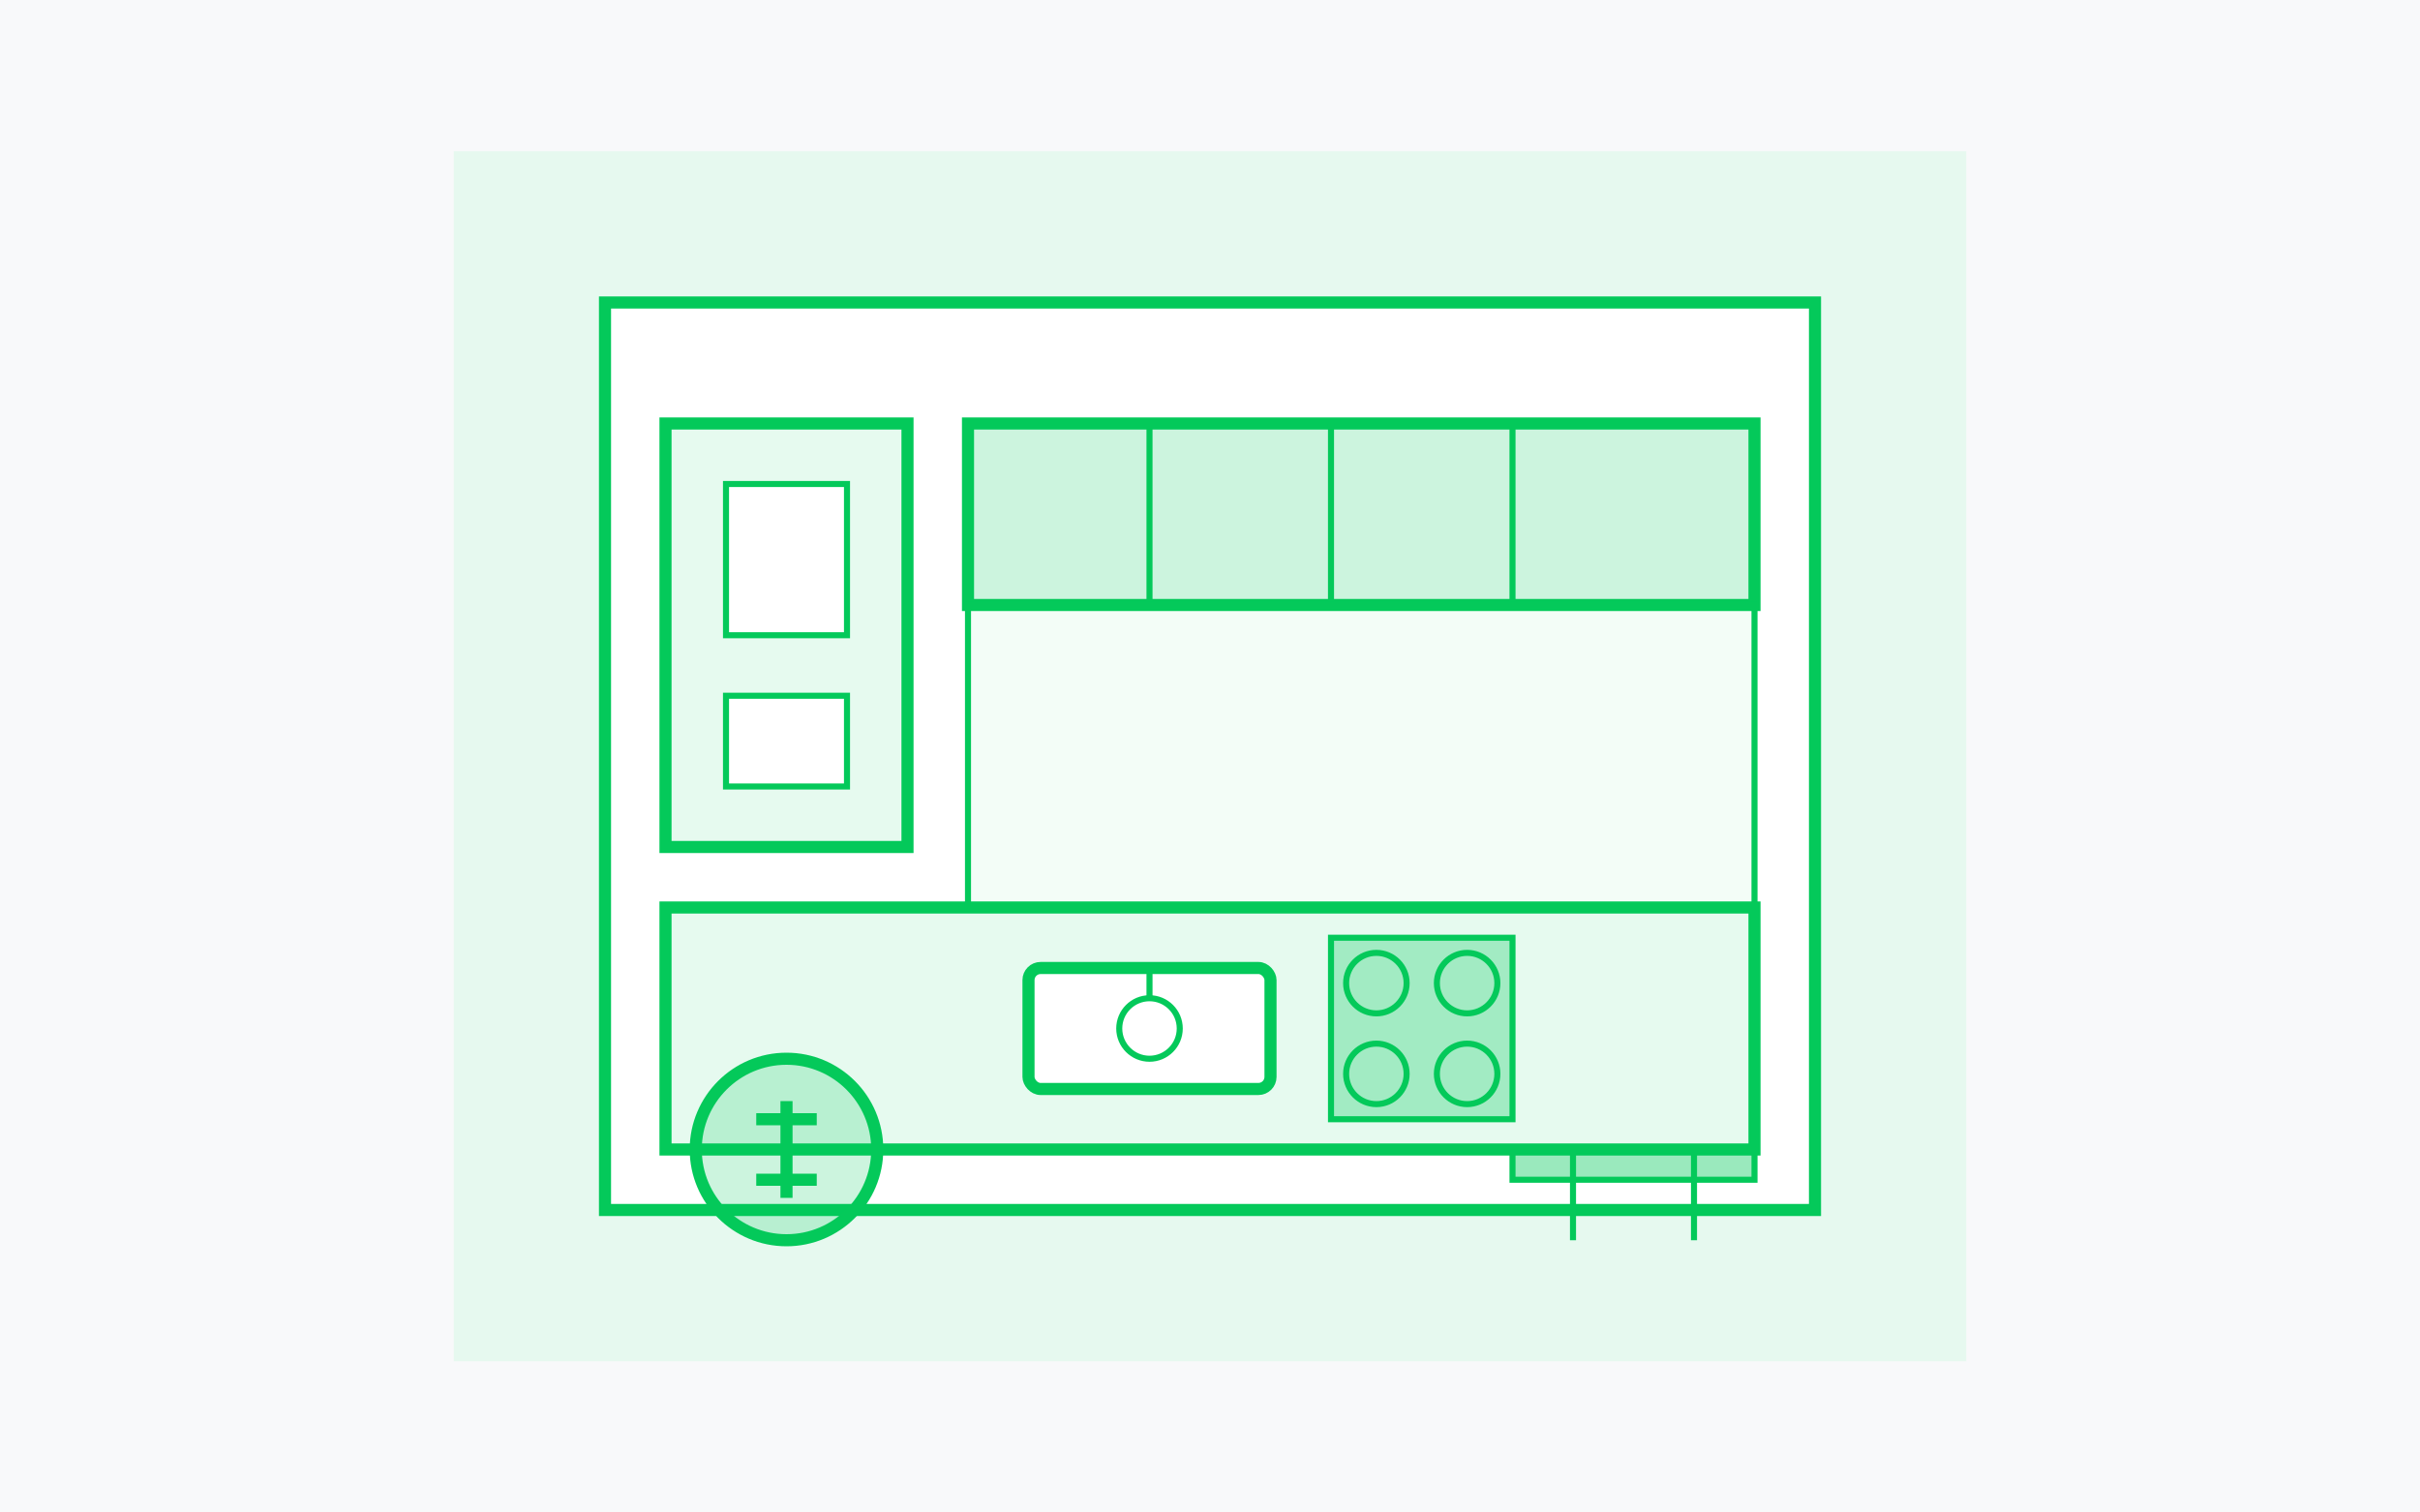 <svg width="400" height="250" viewBox="0 0 400 250" fill="none" xmlns="http://www.w3.org/2000/svg">
  <rect width="400" height="250" fill="#F8F9FA"/>
  <g transform="translate(75, 25)">
    <rect x="0" y="0" width="250" height="200" fill="#E6F9EF"/>
    <!-- Kitchen outline -->
    <rect x="25" y="25" width="200" height="150" fill="#FFFFFF" stroke="#04c95a" stroke-width="2"/>
    <!-- Kitchen cabinets bottom -->
    <rect x="35" y="125" width="180" height="40" fill="#04c95a" fill-opacity="0.1" stroke="#04c95a" stroke-width="2"/>
    <!-- Kitchen sink -->
    <rect x="95" y="135" width="40" height="20" rx="2" fill="#FFFFFF" stroke="#04c95a" stroke-width="2"/>
    <circle cx="115" cy="145" r="5" fill="none" stroke="#04c95a" stroke-width="1"/>
    <path d="M115 140V135" stroke="#04c95a" stroke-width="1"/>
    <!-- Stove -->
    <rect x="145" y="130" width="30" height="30" fill="#04c95a" fill-opacity="0.3" stroke="#04c95a" stroke-width="1"/>
    <circle cx="152.5" cy="137.5" r="5" fill="none" stroke="#04c95a" stroke-width="1"/>
    <circle cx="167.5" cy="137.5" r="5" fill="none" stroke="#04c95a" stroke-width="1"/>
    <circle cx="152.5" cy="152.5" r="5" fill="none" stroke="#04c95a" stroke-width="1"/>
    <circle cx="167.5" cy="152.5" r="5" fill="none" stroke="#04c95a" stroke-width="1"/>
    <!-- Fridge -->
    <rect x="35" y="45" width="40" height="70" fill="#04c95a" fill-opacity="0.1" stroke="#04c95a" stroke-width="2"/>
    <rect x="45" y="55" width="20" height="25" fill="#FFFFFF" stroke="#04c95a" stroke-width="1"/>
    <rect x="45" y="90" width="20" height="15" fill="#FFFFFF" stroke="#04c95a" stroke-width="1"/>
    <!-- Kitchen cabinets top -->
    <rect x="85" y="45" width="130" height="30" fill="#04c95a" fill-opacity="0.2" stroke="#04c95a" stroke-width="2"/>
    <line x1="115" y1="45" x2="115" y2="75" stroke="#04c95a" stroke-width="1"/>
    <line x1="145" y1="45" x2="145" y2="75" stroke="#04c95a" stroke-width="1"/>
    <line x1="175" y1="45" x2="175" y2="75" stroke="#04c95a" stroke-width="1"/>
    <!-- Countertop -->
    <rect x="85" y="75" width="130" height="50" fill="#04c95a" fill-opacity="0.05" stroke="#04c95a" stroke-width="1"/>
    <!-- Kitchen table -->
    <rect x="175" y="165" width="40" height="5" fill="#04c95a" fill-opacity="0.4" stroke="#04c95a" stroke-width="1"/>
    <path d="M185 165V180" stroke="#04c95a" stroke-width="1"/>
    <path d="M205 165V180" stroke="#04c95a" stroke-width="1"/>
    <!-- Dollar sign for budget renovation -->
    <circle cx="55" cy="165" r="15" fill="#04c95a" fill-opacity="0.2" stroke="#04c95a" stroke-width="2"/>
    <path d="M55 157V173" stroke="#04c95a" stroke-width="2"/>
    <path d="M60 160H50" stroke="#04c95a" stroke-width="2"/>
    <path d="M60 170H50" stroke="#04c95a" stroke-width="2"/>
  </g>
</svg>
